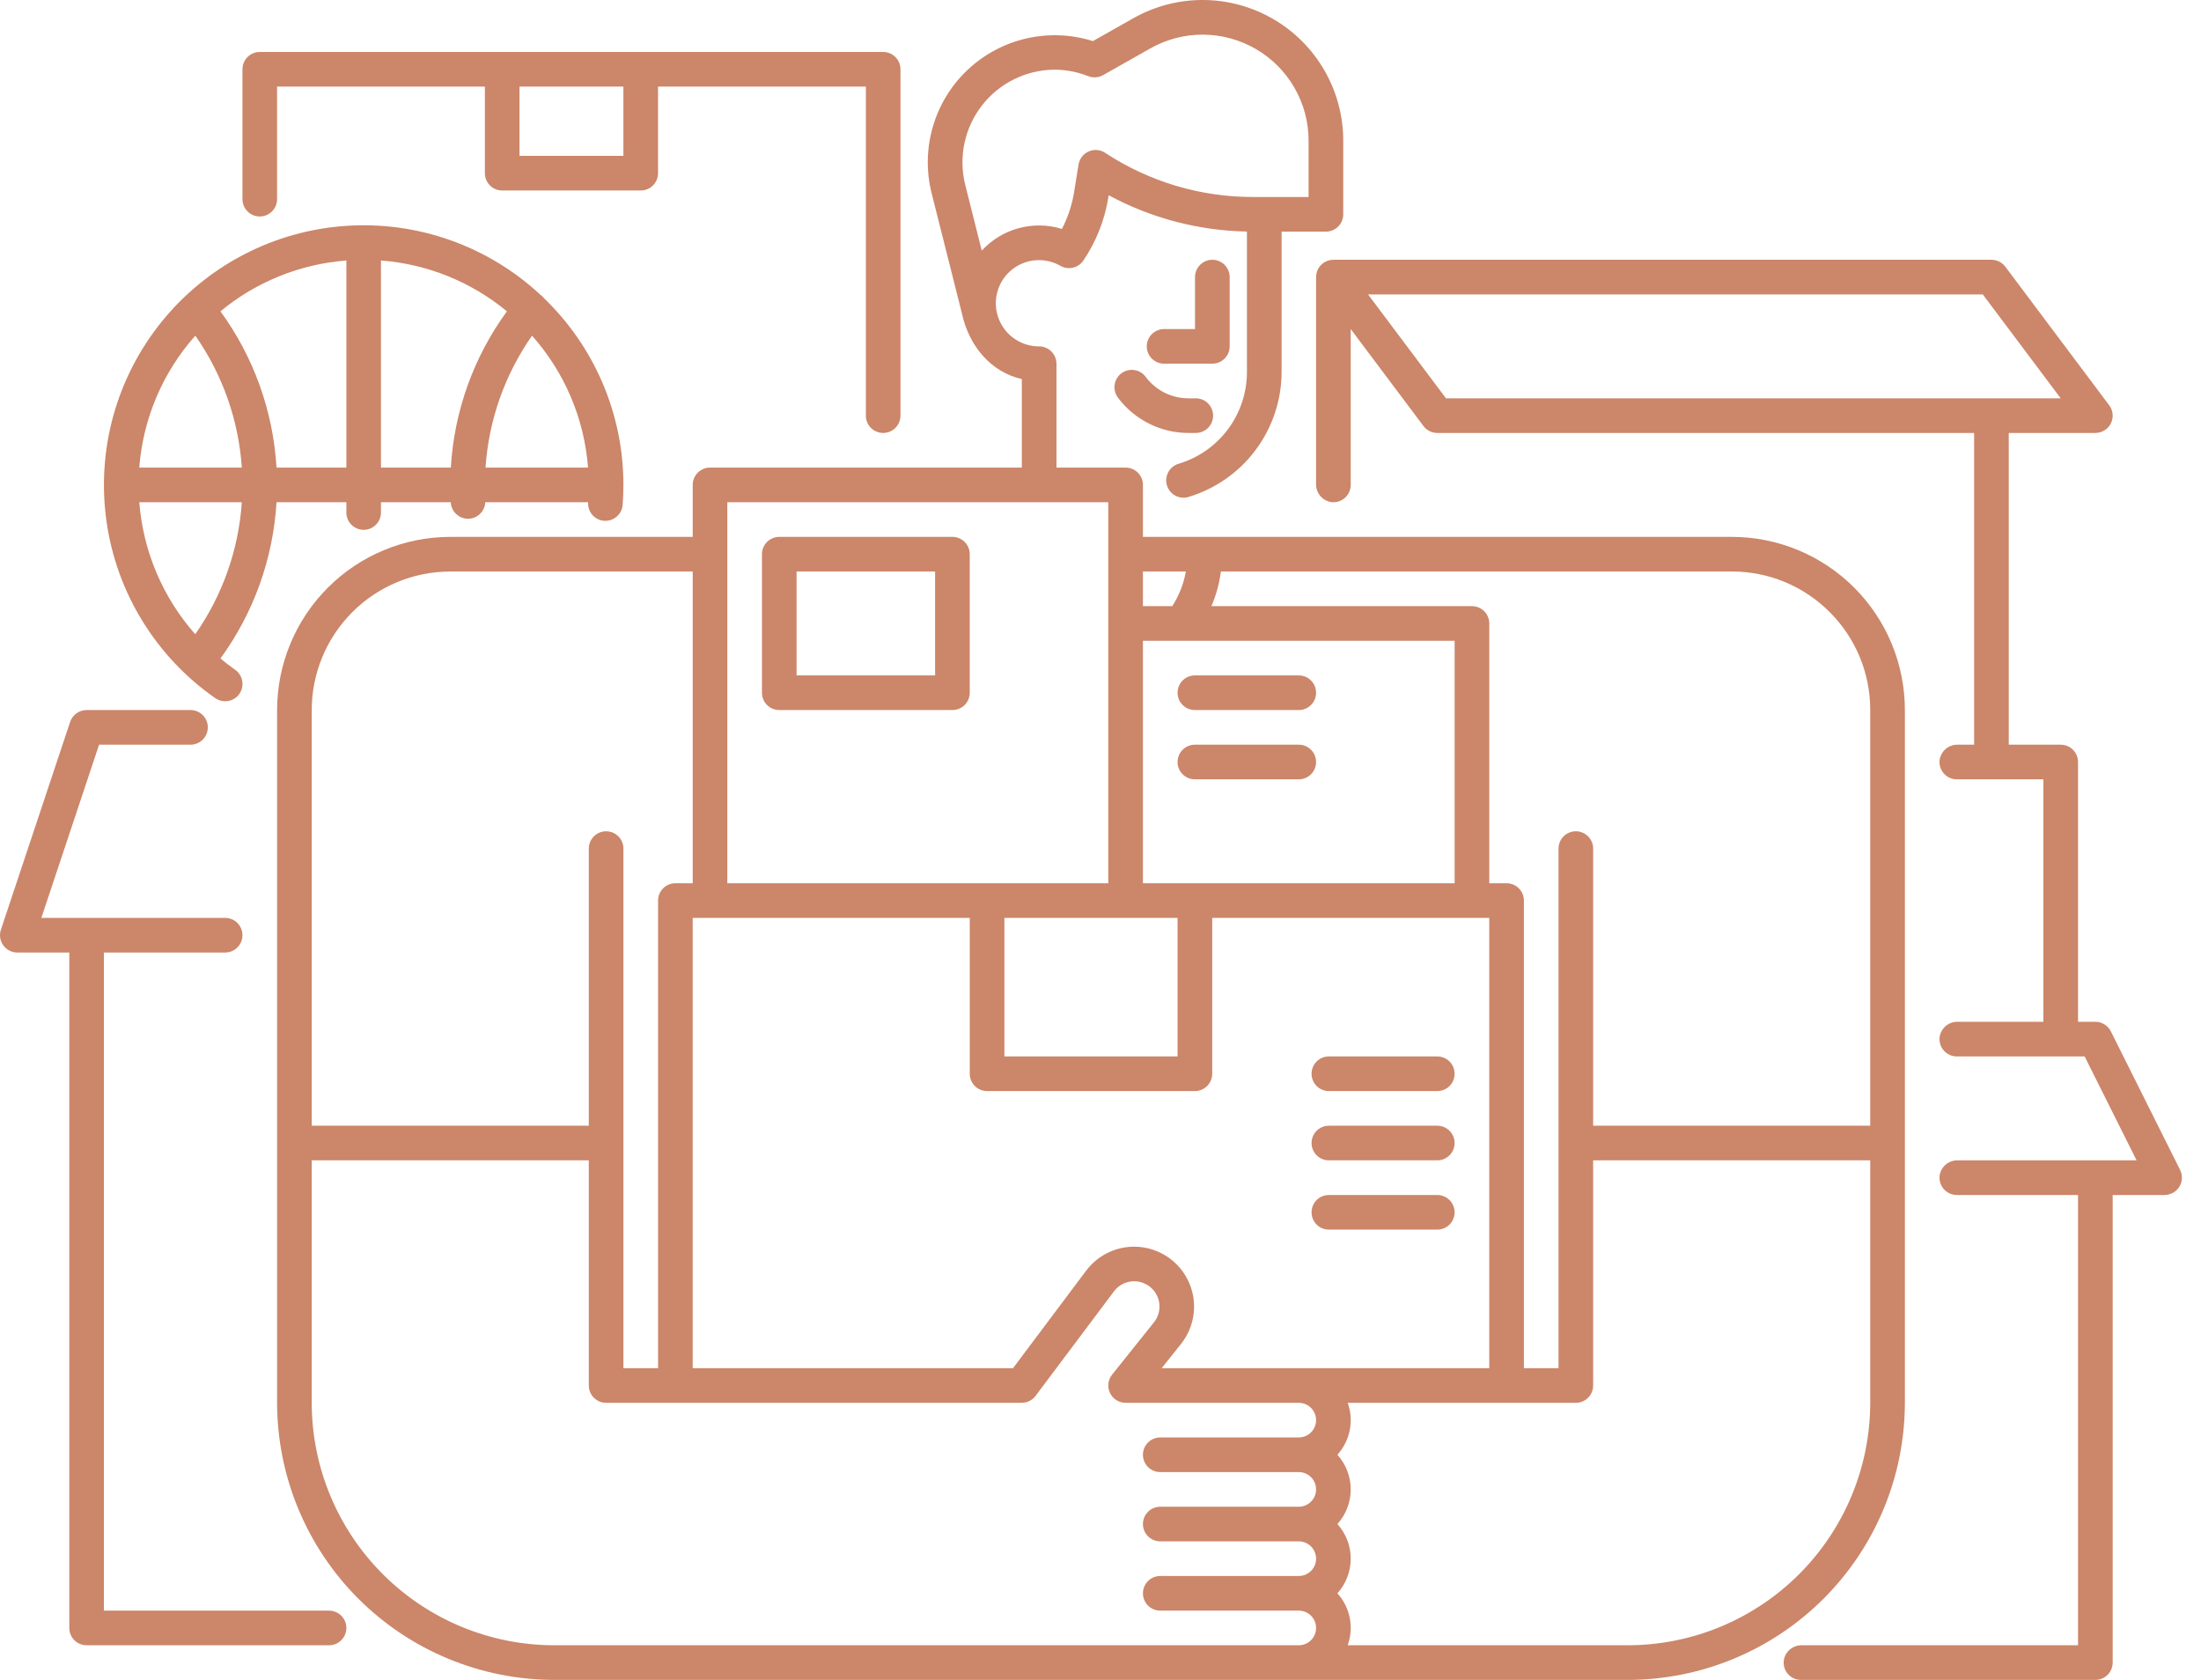 <svg width="76" height="58" viewBox="0 0 76 58" fill="none" xmlns="http://www.w3.org/2000/svg">
<path d="M40.196 12.556H41.862C42.02 12.556 42.172 12.493 42.285 12.381C42.397 12.269 42.46 12.117 42.46 11.959V9.567C42.46 9.408 42.397 9.256 42.285 9.144C42.172 9.032 42.02 8.969 41.862 8.969C41.703 8.969 41.551 9.032 41.439 9.144C41.327 9.256 41.264 9.408 41.264 9.567V11.361H40.196C40.038 11.361 39.885 11.424 39.773 11.536C39.661 11.648 39.598 11.8 39.598 11.959C39.598 12.117 39.661 12.269 39.773 12.381C39.885 12.493 40.038 12.556 40.196 12.556Z" fill="#CC8669"/>
<path d="M65.775 48.433V24.515C65.775 23.73 65.62 22.952 65.32 22.227C65.019 21.501 64.579 20.842 64.024 20.287C63.468 19.731 62.809 19.291 62.084 18.991C61.358 18.69 60.58 18.536 59.795 18.536H39.465V16.742C39.465 16.583 39.402 16.431 39.29 16.319C39.178 16.207 39.026 16.144 38.867 16.144H36.48V12.556C36.478 12.397 36.414 12.245 36.301 12.133C36.188 12.021 36.035 11.958 35.876 11.959C35.648 11.959 35.423 11.906 35.218 11.806C35.013 11.705 34.834 11.559 34.695 11.378C34.556 11.197 34.46 10.987 34.415 10.763C34.37 10.539 34.377 10.308 34.436 10.088C34.495 9.867 34.603 9.663 34.753 9.491C34.903 9.319 35.09 9.184 35.301 9.096C35.511 9.008 35.739 8.97 35.967 8.984C36.194 8.998 36.416 9.064 36.614 9.177C36.745 9.253 36.9 9.276 37.048 9.242C37.195 9.208 37.325 9.119 37.409 8.994C37.853 8.337 38.147 7.591 38.272 6.808L38.283 6.741C39.751 7.534 41.388 7.964 43.057 7.994V12.855C43.054 13.564 42.824 14.253 42.401 14.821C41.977 15.389 41.382 15.805 40.703 16.01C40.627 16.031 40.556 16.068 40.494 16.117C40.432 16.166 40.381 16.227 40.343 16.296C40.305 16.366 40.281 16.442 40.272 16.52C40.264 16.599 40.271 16.678 40.293 16.754C40.316 16.83 40.353 16.901 40.403 16.962C40.453 17.023 40.514 17.074 40.584 17.112C40.654 17.149 40.73 17.172 40.809 17.18C40.888 17.188 40.967 17.18 41.042 17.156C41.968 16.878 42.779 16.31 43.357 15.535C43.935 14.761 44.249 13.822 44.253 12.855V7.997H45.784C45.942 7.997 46.094 7.934 46.207 7.822C46.319 7.71 46.382 7.558 46.382 7.399V4.856C46.382 4.008 46.159 3.174 45.736 2.438C45.314 1.702 44.705 1.089 43.972 0.662C43.239 0.234 42.407 0.006 41.558 0C40.709 -0.006 39.874 0.211 39.135 0.629L37.737 1.419C36.994 1.185 36.202 1.153 35.442 1.327C34.682 1.501 33.983 1.874 33.415 2.408C32.848 2.942 32.433 3.618 32.214 4.366C31.994 5.114 31.978 5.907 32.167 6.663C32.167 6.663 33.204 10.774 33.215 10.821C33.455 11.935 34.205 12.843 35.284 13.088V16.144H24.516C24.358 16.144 24.206 16.207 24.094 16.319C23.982 16.431 23.919 16.583 23.919 16.742V18.536H15.547C13.962 18.538 12.442 19.168 11.321 20.289C10.2 21.41 9.57 22.93 9.568 24.515V48.433C9.571 50.969 10.58 53.401 12.373 55.195C14.167 56.988 16.599 57.997 19.135 58H56.207C58.744 57.997 61.176 56.988 62.969 55.195C64.763 53.401 65.772 50.969 65.775 48.433ZM33.9 8.654C33.688 7.811 33.459 6.896 33.327 6.372C33.211 5.904 33.203 5.415 33.303 4.942C33.403 4.47 33.608 4.026 33.904 3.645C34.199 3.263 34.578 2.953 35.01 2.739C35.442 2.524 35.918 2.41 36.401 2.405C36.803 2.406 37.203 2.482 37.577 2.63C37.66 2.662 37.749 2.676 37.837 2.669C37.926 2.663 38.012 2.637 38.089 2.594L39.723 1.67C40.28 1.355 40.91 1.192 41.549 1.196C42.189 1.201 42.816 1.372 43.369 1.695C43.922 2.017 44.38 2.479 44.699 3.033C45.017 3.588 45.185 4.217 45.185 4.856V6.801H43.26C41.448 6.803 39.675 6.273 38.161 5.277C38.078 5.222 37.982 5.189 37.883 5.18C37.783 5.172 37.683 5.188 37.592 5.229C37.501 5.269 37.421 5.331 37.36 5.41C37.299 5.489 37.258 5.582 37.242 5.68L37.091 6.617C37.02 7.066 36.877 7.5 36.668 7.904C36.183 7.754 35.665 7.745 35.175 7.878C34.686 8.01 34.243 8.279 33.9 8.653V8.654ZM63.178 21.132C63.623 21.575 63.976 22.103 64.217 22.683C64.457 23.264 64.58 23.887 64.579 24.515V38.866H55.011V29.299C55.011 29.14 54.949 28.988 54.836 28.876C54.724 28.764 54.572 28.701 54.414 28.701C54.255 28.701 54.103 28.764 53.991 28.876C53.879 28.988 53.816 29.14 53.816 29.299V47.237H52.62V31.093C52.62 30.934 52.557 30.782 52.445 30.67C52.333 30.558 52.18 30.495 52.022 30.495H51.424V21.526C51.424 21.367 51.361 21.215 51.249 21.103C51.137 20.991 50.984 20.928 50.826 20.928H41.83C41.994 20.546 42.104 20.144 42.157 19.732H59.795C60.423 19.73 61.046 19.853 61.626 20.093C62.207 20.334 62.734 20.687 63.178 21.132ZM40.111 47.237L40.779 46.403C41.071 46.036 41.231 45.582 41.232 45.113C41.232 44.678 41.095 44.255 40.841 43.902C40.587 43.55 40.229 43.286 39.816 43.149C39.404 43.011 38.959 43.007 38.544 43.136C38.13 43.266 37.766 43.523 37.505 43.87L34.98 47.237H23.919V31.691H33.486V37.072C33.486 37.231 33.549 37.383 33.661 37.495C33.773 37.607 33.925 37.67 34.084 37.67H41.259C41.417 37.67 41.569 37.607 41.682 37.495C41.794 37.383 41.857 37.231 41.857 37.072V31.691H51.424V47.237H40.111ZM50.228 22.123V30.495H39.465V22.123H50.228ZM40.661 31.691V36.474H34.681V31.691H40.661ZM40.948 19.732C40.872 20.157 40.712 20.564 40.478 20.928H39.465V19.732H40.948ZM25.114 17.34H38.269V30.495H25.114V17.34ZM15.547 19.732H23.919V30.495H23.32C23.162 30.495 23.01 30.558 22.898 30.67C22.786 30.782 22.723 30.934 22.723 31.093V47.237H21.527V29.299C21.527 29.14 21.464 28.988 21.352 28.876C21.239 28.764 21.087 28.701 20.929 28.701C20.77 28.701 20.618 28.764 20.506 28.876C20.394 28.988 20.331 29.14 20.331 29.299V38.866H10.764V24.515C10.765 23.247 11.27 22.031 12.166 21.134C13.063 20.238 14.279 19.733 15.547 19.732ZM19.135 56.804C16.916 56.802 14.788 55.919 13.218 54.349C11.649 52.78 10.766 50.652 10.764 48.433V40.062H20.331V47.835C20.331 47.994 20.394 48.146 20.506 48.258C20.618 48.37 20.77 48.433 20.929 48.433H35.279C35.372 48.433 35.464 48.411 35.547 48.37C35.63 48.328 35.702 48.268 35.758 48.194L38.462 44.589C38.531 44.495 38.618 44.417 38.718 44.358C38.818 44.299 38.929 44.26 39.044 44.244C39.159 44.228 39.276 44.236 39.388 44.266C39.5 44.296 39.605 44.348 39.697 44.419C39.789 44.49 39.866 44.578 39.923 44.679C39.98 44.78 40.017 44.892 40.031 45.007C40.044 45.122 40.035 45.239 40.003 45.351C39.971 45.462 39.917 45.567 39.844 45.657L38.4 47.461C38.33 47.549 38.286 47.655 38.273 47.767C38.26 47.879 38.279 47.992 38.328 48.094C38.377 48.196 38.453 48.281 38.549 48.341C38.644 48.401 38.754 48.433 38.867 48.433H44.846C45.005 48.433 45.157 48.496 45.269 48.608C45.381 48.72 45.444 48.872 45.444 49.031C45.444 49.189 45.381 49.342 45.269 49.454C45.157 49.566 45.005 49.629 44.846 49.629H40.063C39.904 49.629 39.752 49.692 39.64 49.804C39.528 49.916 39.465 50.068 39.465 50.227C39.465 50.385 39.528 50.537 39.64 50.65C39.752 50.762 39.904 50.825 40.063 50.825H44.846C45.005 50.825 45.157 50.888 45.269 51C45.381 51.112 45.444 51.264 45.444 51.423C45.444 51.581 45.381 51.733 45.269 51.845C45.157 51.958 45.005 52.021 44.846 52.021H40.063C39.904 52.021 39.752 52.084 39.64 52.196C39.528 52.308 39.465 52.46 39.465 52.618C39.465 52.777 39.528 52.929 39.64 53.041C39.752 53.153 39.904 53.216 40.063 53.216H44.846C45.005 53.216 45.157 53.279 45.269 53.392C45.381 53.504 45.444 53.656 45.444 53.814C45.444 53.973 45.381 54.125 45.269 54.237C45.157 54.349 45.005 54.412 44.846 54.412H40.063C39.904 54.412 39.752 54.475 39.64 54.587C39.528 54.7 39.465 54.852 39.465 55.01C39.465 55.169 39.528 55.321 39.64 55.433C39.752 55.545 39.904 55.608 40.063 55.608H44.846C45.005 55.608 45.157 55.671 45.269 55.783C45.381 55.895 45.444 56.048 45.444 56.206C45.444 56.365 45.381 56.517 45.269 56.629C45.157 56.741 45.005 56.804 44.846 56.804H19.135ZM56.207 56.804H46.536C46.645 56.501 46.669 56.174 46.606 55.858C46.544 55.542 46.396 55.249 46.18 55.01C46.476 54.682 46.64 54.256 46.64 53.814C46.64 53.373 46.476 52.946 46.18 52.618C46.476 52.291 46.64 51.865 46.64 51.423C46.64 50.981 46.476 50.554 46.18 50.227C46.396 49.988 46.544 49.695 46.606 49.379C46.669 49.063 46.645 48.736 46.536 48.433H54.414C54.572 48.433 54.724 48.37 54.836 48.258C54.949 48.146 55.011 47.994 55.011 47.835V40.062H64.579V48.433C64.576 50.652 63.693 52.78 62.124 54.349C60.555 55.919 58.427 56.802 56.207 56.804Z" fill="#CC8669"/>
<path d="M38.724 12.887C38.596 12.982 38.512 13.123 38.489 13.28C38.465 13.437 38.505 13.596 38.599 13.724C38.881 14.103 39.248 14.411 39.67 14.623C40.092 14.836 40.558 14.947 41.03 14.948H41.29C41.449 14.948 41.601 14.885 41.713 14.773C41.825 14.661 41.888 14.509 41.888 14.35C41.888 14.192 41.825 14.04 41.713 13.927C41.601 13.815 41.449 13.752 41.29 13.752H41.03C40.745 13.752 40.463 13.684 40.208 13.556C39.953 13.427 39.731 13.241 39.56 13.012C39.514 12.949 39.455 12.896 39.388 12.855C39.32 12.815 39.246 12.788 39.168 12.776C39.09 12.765 39.011 12.769 38.935 12.788C38.859 12.807 38.787 12.841 38.724 12.887Z" fill="#CC8669"/>
<path d="M45.886 37.67H49.63C49.788 37.67 49.94 37.607 50.052 37.495C50.164 37.383 50.227 37.231 50.227 37.072C50.227 36.913 50.164 36.761 50.052 36.649C49.94 36.537 49.788 36.474 49.63 36.474H45.886C45.727 36.474 45.575 36.537 45.463 36.649C45.351 36.761 45.288 36.913 45.288 37.072C45.288 37.231 45.351 37.383 45.463 37.495C45.575 37.607 45.727 37.67 45.886 37.67Z" fill="#CC8669"/>
<path d="M49.63 38.866H45.886C45.727 38.866 45.575 38.929 45.463 39.041C45.351 39.153 45.288 39.305 45.288 39.464C45.288 39.622 45.351 39.775 45.463 39.887C45.575 39.999 45.727 40.062 45.886 40.062H49.63C49.788 40.062 49.94 39.999 50.052 39.887C50.164 39.775 50.227 39.622 50.227 39.464C50.227 39.305 50.164 39.153 50.052 39.041C49.94 38.929 49.788 38.866 49.63 38.866Z" fill="#CC8669"/>
<path d="M49.63 41.258H45.886C45.727 41.258 45.575 41.321 45.463 41.433C45.351 41.545 45.288 41.697 45.288 41.856C45.288 42.014 45.351 42.166 45.463 42.278C45.575 42.391 45.727 42.453 45.886 42.453H49.63C49.788 42.453 49.94 42.391 50.052 42.278C50.164 42.166 50.227 42.014 50.227 41.856C50.227 41.697 50.164 41.545 50.052 41.433C49.94 41.321 49.788 41.258 49.63 41.258Z" fill="#CC8669"/>
<path d="M32.887 18.536H26.908C26.749 18.536 26.597 18.599 26.485 18.711C26.373 18.823 26.31 18.975 26.31 19.134V23.917C26.31 24.076 26.373 24.228 26.485 24.34C26.597 24.452 26.749 24.515 26.908 24.515H32.887C33.046 24.515 33.198 24.452 33.31 24.34C33.422 24.228 33.485 24.076 33.485 23.917V19.134C33.485 18.975 33.422 18.823 33.31 18.711C33.198 18.599 33.046 18.536 32.887 18.536ZM32.289 23.319H27.506V19.732H32.289V23.319Z" fill="#CC8669"/>
<path d="M41.259 24.515H44.846C45.005 24.515 45.157 24.452 45.269 24.34C45.381 24.228 45.444 24.076 45.444 23.917C45.444 23.759 45.381 23.607 45.269 23.494C45.157 23.382 45.005 23.319 44.846 23.319H41.259C41.1 23.319 40.948 23.382 40.836 23.494C40.724 23.607 40.661 23.759 40.661 23.917C40.661 24.076 40.724 24.228 40.836 24.34C40.948 24.452 41.1 24.515 41.259 24.515Z" fill="#CC8669"/>
<path d="M44.846 25.711H41.259C41.1 25.711 40.948 25.774 40.836 25.886C40.724 25.998 40.661 26.151 40.661 26.309C40.661 26.468 40.724 26.62 40.836 26.732C40.948 26.844 41.1 26.907 41.259 26.907H44.846C45.005 26.907 45.157 26.844 45.269 26.732C45.381 26.62 45.444 26.468 45.444 26.309C45.444 26.151 45.381 25.998 45.269 25.886C45.157 25.774 45.005 25.711 44.846 25.711Z" fill="#CC8669"/>
<path d="M11.362 55.608H3.588V32.886H7.774C7.933 32.886 8.085 32.824 8.197 32.711C8.309 32.599 8.372 32.447 8.372 32.288C8.372 32.13 8.309 31.978 8.197 31.866C8.085 31.754 7.933 31.691 7.774 31.691H1.428L3.421 25.711H6.578C6.737 25.711 6.889 25.648 7.001 25.536C7.113 25.424 7.176 25.272 7.176 25.113C7.176 24.955 7.113 24.803 7.001 24.69C6.889 24.578 6.737 24.515 6.578 24.515H2.99C2.865 24.515 2.742 24.555 2.64 24.628C2.538 24.701 2.462 24.805 2.422 24.924L0.031 32.099C0.001 32.189 -0.007 32.285 0.007 32.379C0.021 32.473 0.058 32.562 0.113 32.639C0.169 32.715 0.242 32.778 0.326 32.821C0.41 32.864 0.504 32.887 0.599 32.886H2.393V56.206C2.393 56.365 2.456 56.517 2.568 56.629C2.68 56.741 2.832 56.804 2.99 56.804H11.362C11.52 56.804 11.672 56.741 11.784 56.629C11.897 56.517 11.96 56.365 11.96 56.206C11.96 56.048 11.897 55.895 11.784 55.783C11.672 55.671 11.52 55.608 11.362 55.608Z" fill="#CC8669"/>
<path d="M7.432 24.103C7.496 24.148 7.569 24.18 7.646 24.197C7.722 24.214 7.802 24.216 7.879 24.202C7.957 24.189 8.031 24.16 8.097 24.117C8.163 24.075 8.221 24.02 8.266 23.956C8.311 23.891 8.342 23.818 8.359 23.741C8.376 23.665 8.377 23.585 8.364 23.508C8.35 23.43 8.321 23.357 8.278 23.29C8.236 23.224 8.181 23.167 8.116 23.122C7.941 23 7.775 22.87 7.612 22.735C8.76 21.159 9.432 19.287 9.548 17.34H11.96V17.695C11.96 17.854 12.023 18.006 12.135 18.118C12.247 18.23 12.399 18.293 12.557 18.293C12.716 18.293 12.868 18.23 12.98 18.118C13.092 18.006 13.155 17.854 13.155 17.695V17.34H15.565V17.347C15.574 17.499 15.64 17.642 15.751 17.747C15.862 17.851 16.009 17.91 16.161 17.91C16.173 17.91 16.185 17.91 16.197 17.909C16.344 17.9 16.482 17.837 16.585 17.732C16.689 17.627 16.749 17.487 16.756 17.34H20.308C20.296 17.498 20.348 17.654 20.451 17.775C20.555 17.895 20.701 17.969 20.86 17.981C21.018 17.992 21.174 17.941 21.294 17.837C21.415 17.734 21.489 17.587 21.5 17.429C21.517 17.202 21.526 16.971 21.526 16.742C21.527 15.539 21.284 14.348 20.814 13.242C20.343 12.134 19.654 11.134 18.788 10.299C18.762 10.265 18.732 10.234 18.699 10.206C18.691 10.199 18.681 10.195 18.673 10.189C17.773 9.349 16.709 8.703 15.549 8.292C14.388 7.881 13.155 7.713 11.927 7.8C10.698 7.886 9.501 8.224 8.409 8.794C7.317 9.363 6.355 10.151 5.581 11.109C4.807 12.067 4.239 13.174 3.911 14.361C3.584 15.548 3.505 16.79 3.679 18.009C3.852 19.228 4.275 20.398 4.921 21.446C5.567 22.495 6.421 23.399 7.432 24.103L7.432 24.103ZM6.742 21.897C5.619 20.629 4.941 19.029 4.81 17.34H8.35C8.24 18.977 7.684 20.553 6.742 21.897ZM9.548 16.144C9.432 14.197 8.761 12.325 7.612 10.749C8.845 9.728 10.364 9.115 11.96 8.994V16.144H9.548ZM13.155 8.994C14.751 9.115 16.27 9.728 17.503 10.749C16.354 12.325 15.682 14.197 15.567 16.144H13.155V8.994ZM20.305 16.144H16.765C16.875 14.508 17.43 12.933 18.371 11.589C19.497 12.855 20.176 14.455 20.305 16.144ZM6.744 11.589C7.685 12.933 8.24 14.508 8.35 16.144H4.809C4.939 14.455 5.618 12.855 6.744 11.589Z" fill="#CC8669"/>
<path d="M45.444 9.567V16.716C45.442 16.868 45.496 17.015 45.595 17.13C45.695 17.245 45.833 17.318 45.984 17.337C46.067 17.345 46.151 17.336 46.23 17.31C46.309 17.284 46.382 17.241 46.444 17.185C46.506 17.129 46.555 17.061 46.589 16.984C46.623 16.908 46.64 16.826 46.64 16.742V11.361L49.152 14.709C49.207 14.783 49.28 14.844 49.363 14.885C49.446 14.927 49.537 14.948 49.63 14.948H68.166V25.711H67.594C67.442 25.709 67.295 25.762 67.18 25.862C67.066 25.961 66.992 26.1 66.973 26.25C66.965 26.333 66.974 26.417 67 26.497C67.027 26.576 67.069 26.649 67.125 26.711C67.181 26.773 67.25 26.822 67.326 26.856C67.402 26.89 67.485 26.907 67.568 26.907H70.558V35.278H67.594C67.442 35.276 67.295 35.329 67.18 35.429C67.066 35.528 66.992 35.667 66.973 35.817C66.965 35.901 66.974 35.984 67 36.064C67.027 36.143 67.069 36.216 67.125 36.278C67.181 36.34 67.25 36.389 67.326 36.423C67.402 36.457 67.485 36.474 67.568 36.474H71.982L73.776 40.062H67.594C67.442 40.059 67.295 40.113 67.18 40.212C67.066 40.312 66.992 40.45 66.973 40.601C66.965 40.684 66.974 40.768 67 40.847C67.027 40.926 67.069 40.999 67.125 41.061C67.181 41.123 67.25 41.172 67.326 41.206C67.402 41.24 67.485 41.258 67.568 41.258H71.754V56.804H62.212C62.061 56.802 61.913 56.855 61.799 56.955C61.684 57.054 61.611 57.193 61.592 57.343C61.584 57.426 61.593 57.51 61.619 57.59C61.645 57.669 61.688 57.742 61.744 57.804C61.8 57.865 61.868 57.915 61.944 57.949C62.021 57.983 62.103 58 62.187 58H72.352C72.51 58 72.662 57.937 72.775 57.825C72.887 57.713 72.95 57.561 72.95 57.402V41.258H74.722C74.868 41.261 75.01 41.212 75.124 41.121C75.229 41.035 75.301 40.916 75.329 40.784C75.356 40.651 75.339 40.513 75.278 40.392L72.887 35.609C72.837 35.509 72.761 35.426 72.666 35.367C72.572 35.309 72.463 35.278 72.352 35.278H71.754V26.309C71.754 26.151 71.691 25.998 71.579 25.886C71.467 25.774 71.314 25.711 71.156 25.711H69.362V14.948H72.334C72.496 14.951 72.652 14.891 72.769 14.78C72.873 14.678 72.937 14.542 72.948 14.397C72.959 14.252 72.917 14.108 72.83 13.992L69.243 9.208C69.187 9.134 69.115 9.073 69.032 9.032C68.949 8.99 68.857 8.969 68.764 8.969H46.042C45.884 8.969 45.732 9.032 45.62 9.144C45.507 9.256 45.444 9.408 45.444 9.567ZM47.238 10.165H68.465L71.156 13.752H49.929L47.238 10.165Z" fill="#CC8669"/>
<path d="M8.97 7.474C9.128 7.474 9.28 7.411 9.392 7.299C9.504 7.187 9.567 7.035 9.567 6.876V2.989H16.743V5.979C16.743 6.138 16.806 6.29 16.918 6.402C17.03 6.514 17.182 6.577 17.341 6.577H22.124C22.283 6.577 22.435 6.514 22.547 6.402C22.659 6.29 22.722 6.138 22.722 5.979V2.989H29.898V14.35C29.898 14.509 29.96 14.661 30.073 14.773C30.185 14.885 30.337 14.948 30.495 14.948C30.654 14.948 30.806 14.885 30.918 14.773C31.03 14.661 31.093 14.509 31.093 14.35V2.391C31.093 2.233 31.03 2.081 30.918 1.969C30.806 1.857 30.654 1.794 30.495 1.794H8.97C8.811 1.794 8.659 1.857 8.547 1.969C8.435 2.081 8.372 2.233 8.372 2.391V6.876C8.372 7.035 8.435 7.187 8.547 7.299C8.659 7.411 8.811 7.474 8.97 7.474ZM21.526 5.381H17.939V2.989H21.526V5.381Z" fill="#CC8669"/>
</svg>

